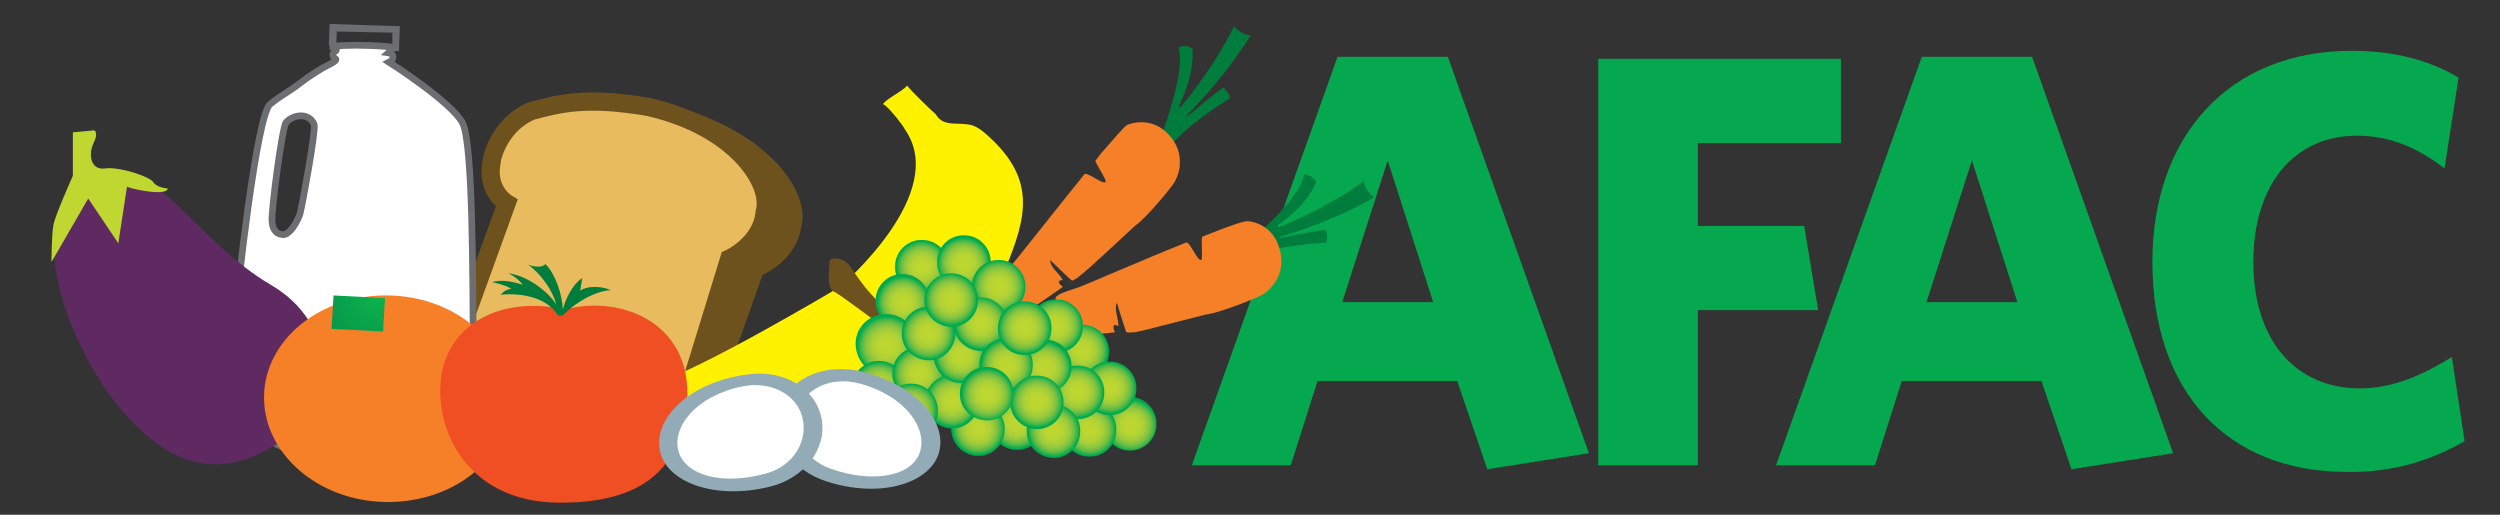 <svg xmlns="http://www.w3.org/2000/svg" xmlns:xlink="http://www.w3.org/1999/xlink" id="Layer_1" x="0" y="0" version="1.1" viewBox="0 0 374 77" xml:space="preserve"><rect x="0" y="0" width="374" height="77" fill="#333333" stroke="none"/><style>.st1{fill:#6e521d}.st5{fill:#007d3c}.st6{fill:#f58027}.st40{fill:#fff}.st41{fill:#93abb6}</style><path fill="#05a84e" d="M368.7 66l-1.9-12.6c-4.5 2.8-8.9 4.7-13.8 4.7-9.5 0-15.9-7.1-15.9-18.9 0-11.6 6.1-18.9 15.5-18.9 5.3 0 9.5 2.1 13.1 4.9l2.1-13.6c-4.4-2.6-9.6-4-16-4-18.3 0-29.8 12.7-29.8 31.6 0 19.2 11 31.4 29.1 31.4 7.1.1 12.7-1.8 17.6-4.6zM295 24l6.8 21.2h-13.6L295 24zm-29.3 45.6h14.8l4-12.6h20.9l4.5 13.2 15.2-2.4L304 8.5h-16.5l-21.8 61.1zm9.7-48.2V8.8h-36.3v60.8H254V46.4h18l-2.1-12.6H254V21.4h21.4zM207.6 24l6.8 21.2h-13.6l6.8-21.2zm-29.3 45.6h14.8l4-12.6H218l4.5 13.2 15.2-2.4-21.1-59.3h-16.5l-21.8 61.1z"/><path d="M71 50.7l33.1 12.7 8.3-23.3s4.8-1.7 5.5-6.3c1.3-3.9-3.4-12-16.3-16.1-9.3-3-13.9-3-20.2-1.2-3.6 1.2-2.9 4.2-3.4 6.9-.8 3.9 2.1 5.9 2.1 5.9L71 50.7z" class="st1"/><path fill="none" stroke="#6e521d" stroke-miterlimit="10" stroke-width="2.722" d="M71.6 50.7l33.1 12.7 8.3-23.3s4.8-1.7 5.5-6.3c1.3-3.9-3.5-12-16.3-16.1-9.3-3-13.9-3-20.2-1.2-3.6 1.2-2.9 4.2-3.4 6.9-.8 3.9 2.1 5.9 2.1 5.9l-9.1 21.4z"/><path fill="#e7bb5e" d="M67.5 53.3l34 10.1 7.6-24.7s4.9-2.2 5.3-7C115.6 27.5 110.2 19 97 16c-9.4-1.6-13.3-.5-17.5.6-3.6 1.5-5.7 5.2-6 7.9-.7 4.1 2.3 5.9 2.3 5.9l-8.3 22.9z"/><path fill="none" stroke="#6e521d" stroke-miterlimit="10" stroke-width="2.724" d="M67.5 53.3l34 10.1 7.6-24.7s4.9-2.2 5.3-7C115.6 27.5 110.2 19 97 16c-9.4-1.6-13.3-.5-17.5.6-3.6 1.5-5.7 5.2-6 7.9-.7 4.1 2.3 5.9 2.3 5.9l-8.3 22.9z"/><path d="M173.7 20.6c1.6-4.8 3.5-10.6 2.6-13.5.4-.3 1.6-.3 2.1.2.1 1.9-.1 4.4-1.9 8.3-.2.4 0 .6.3.2 3.1-3.7 6.4-8.8 7.8-11.9.4.6 1.5 1.3 2.5 1.4-2.3 3.7-5.6 7.9-9.2 11.6-.5.5-.5.7.1.2 1.9-1.6 3.9-3.2 5-4 .4.3 1 1.1 1 1.6-2.5 1.6-6.2 4-9 7.2l-1.3-1.3z" class="st5"/><path d="M151.3 39.7c.5-.5 6.2-7.8 10.9-13.6.4-.5 2.8 1.6 3.2 1.1.2-.3-1.7-3-1.5-3.2.2-.2.5-.6.6-.8 2.1-2.4 3.7-4.3 4.1-4.5.4-.2 3.7-1.4 6.3 1.5 1.1 1.2 1.7 2.7 1.6 4.3 0 .9-.3 1.8-.7 2.6-.4.8-4.5 5.7-5.9 6.6-.5.4-6.9 6.5-8.4 7.6-.3.3-.7.5-1.1.7 0 .1-2.8-2.6-3.3-3.1 0 1.1 1.3 1.9 1.9 3-.9 0-.7.5 0 1 .3-.1-7.1 4.9-10.7 7.3-1 .6-10.3 7.4-10.3 7.4 0-.1 9.9-14.1 9.8-13.8-.1 1.1 1.3 1.9 2 2.2-.5-1.1-.7-.2-.8-1.8 1.1.6 0-1.1-.2-1.4-.2-.3-.2-.3 0-.5.5-.5 2.1-2.2 2.5-2.6z" class="st6"/><path fill="#fff200" d="M140 17.1c1.2 2.1 3.5 1 5.6 1.7 1.1.4 2.4 1.7 2.4 1.7 7 6.4 5.6 12 2.4 19.7 0 0-1.3 2.3-2 3.3v.1c-3.2 4.3-7.2 7.6-11.6 10.2v.1c-.7.1-1.1.6-1.7.8v.1c-1.9.8-3.6 1.8-5.6 2.5-.5.3-1.1.4-1.5.7-2.5.8-4.9 1.6-7.4 2.3-.8.3-1.6.4-2.4.6-.6.1-1.2.2-1.7.5-5.3.8-10.1 2.2-16.1 2-.5-.1-1.1-.2-1.8-.4-1.6-.6-1.9-1.1-3.7-1.9-.2-.6 0-2.3-.6-3 3.5-.8 3.9-.8 4.5-1.2 4.7-.9 26.3-13.6 27-14.1.3-.3 16.2-13.9 9.6-23.4-.4-.8-2.8-3.8-3.3-3.8.4-.8 2.9-1.9 3.6-2.8.5.7 3.8 3.9 4.3 4.3z"/><path d="M186.4 36.7c3.7-3.4 8.2-7.6 8.7-10.6.5-.1 1.6.5 1.8 1.2-.8 1.7-2.1 3.8-5.6 6.3-.3.3-.3.5.2.3 4.4-1.7 9.8-4.7 12.5-6.8.1.7.7 1.9 1.6 2.4-3.7 2.2-8.7 4.3-13.6 5.8-.7.2-.7.4 0 .2 2.4-.5 4.9-1 6.3-1.1.3.5.3 1.4.1 1.9-2.9.2-7.4.6-11.3 2l-.7-1.6z" class="st5"/><path d="M161.3 43c.7-.2 9.1-3.9 16.1-6.7.6-.3 1.7 2.8 2.3 2.6.3-.1-.1-3.4.2-3.5.3-.1.7-.3 1-.4 3-1.2 5.3-2 5.8-1.9.5 0 3.9.5 4.8 4.4.4 1.6.2 3.2-.6 4.5-.5.8-1.1 1.5-1.9 2-.7.5-6.6 2.8-8.3 3-.7.1-9.2 2.4-10.9 2.7-.4 0-.8.1-1.3 0 0 .1-1.2-3.6-1.4-4.4-.5 1 .3 2.4.2 3.5-.8-.5-.9.1-.5.9.3 0-8.5.9-12.9 1.4-1.2.1-12.6 1.6-12.6 1.6 0-.1 15.4-7.6 15.2-7.4-.6.9.3 2.3.7 2.8.1-1.1-.5-.5.2-2 .7 1.1.6-1 .5-1.3 0-.3 0-.3.2-.5.5-.5 2.7-1.1 3.2-1.3z" class="st6"/><path d="M142.1 46.7s-2.6 1.6-6.5.9c-3.9-.8-7.3-6.1-8.3-7.6-1-1.6-3.3-1.6-3.2-.8 0 .8-.5 3.9.6 4.4s5.5 4 6.6 4.6c1.1.6 6 1.6 6.8 1.4.8-.3 4.5-1.4 4.5-1.4l-.5-1.5z" class="st1"/><path fill="#fff" stroke="#6d6e71" stroke-miterlimit="10" d="M47 18.6c.3.8-1.8 12.2-2.1 13.3-.3 1.1-1.5 3.2-2.5 3.2s-1.6-.7-1.7-1.9c-.2-1.2 1.5-14.2 2.1-14.9 1.1-1.2 3.4-1.5 4.2.3zM50.6 70c1.6-.1 7.7-1.1 7.7-1.1s10.4-1 12-6.8c.6-2.3.5-3.3.5-10.1-.1-9.7 0-30.5-1.6-33.6s-11-9.1-11-9.1.6-.3.6-.8-.7-.6-.7-.6l1.1-1V4.4l-9.4-.3-.1 2.4s1.1.9.4 1.2c-.5.2-.3.9.1 1.1.4.3-1.3 1-1.8 1.3-.5.3-1.9 1.1-3.6 2.4-1.8 1.4-2.4 1.5-4.4 3.1-2 1.6-5 28.7-5 30.2s-.8 10.3.2 13.1c1 2.8 1 4.4 2.3 5.5 1.4 1.4 11.1 5.7 12.7 5.6zm-.8-63.1l.1-2.7 9.4.2-.1 2.7s-2.4-.3-4.6-.3c-2.2-.1-4.8.1-4.8.1z"/><path fill="#5f2a62" d="M44 64.6c5.5-4.3 6.9-15.9-3.5-22C29.9 36.4 23.9 24.8 17.3 26c-16.9 3.2-6.6 26.2.2 34.5 7.8 9.6 16 12.3 26.5 4.1z"/><path fill="#bfd730" d="M25.1 28.2s-1.7-.1-2.2-1c-.6-.8-5-2.3-7.2-2S13.2 23 14 21.4c.8-1.6.1-1.9.1-1.9l-3.2.3v6.5S8.3 32.1 8 33.6c-.3 1.6-.3 5.6-.3 5.6l5.5-9.5 4.5 6.7 1.3-8.5c-.1.2 5.9 1.6 6.1.3z"/><path d="M57.6 75.1c-10.1-.2-18.2-7.3-18.1-15.8S48 44 58.2 44.2c10.1.2 18.2 7.3 18.1 15.8-.1 8.6-8.5 15.3-18.7 15.1z" class="st6"/><radialGradient id="SVGID_1_" cx="-223.585" cy="458.992" r="1" gradientTransform="matrix(-14.388 -.674 -.676 14.442 -2850.18 -6734.992)" gradientUnits="userSpaceOnUse"><stop offset="0" stop-color="#0db14b"/><stop offset="1" stop-color="#00854a"/></radialGradient><path fill="url(#SVGID_1_)" d="M57.6 44.6l-7.7-.4-.3 5 7.7.4.3-5z"/><path fill="#f04e23" d="M84.5 46.3c8.6-2.3 19.7 2.2 18.2 14.8-1 7.1-4.5 14.2-19.1 14.1-14.6-.1-19.1-12.3-17.4-19.9 1.7-7.3 9.3-11 18.3-9z"/><path d="M84.2 47.2c2.1-2.2 5.1-3.7 7.2-3.8-1.7-.7-3.7-.6-4.6.1l.3-1.9c-1.3.8-2.5 3-2.9 4.7-.1-2.4-1.2-5.4-2.6-6.8-.4.5-1.4.5-2.6.1 1.9 1.3 3.7 3.9 4.2 5.9-1.4-2.1-4.5-4.3-7.1-4.6.8.4 1.6 1 2.1 1.7-1.6-.5-3.1-.8-4.6-.4.9.2 2.1.5 2.9 1-.7.1-1.2.4-1.6.9 2.7-.3 6.8.2 8.6 3.1h.7z" class="st5"/><radialGradient id="SVGID_2_" cx="-153.657" cy="347.178" r="1.001" gradientTransform="matrix(3.989 .099 .1 -4.004 740.116 1457.765)" gradientUnits="userSpaceOnUse"><stop offset="0" stop-color="#bfd730"/><stop offset=".228" stop-color="#bcd631"/><stop offset=".384" stop-color="#b3d334"/><stop offset=".518" stop-color="#a5ce39"/><stop offset=".64" stop-color="#8fc73e"/><stop offset=".753" stop-color="#71bf44"/><stop offset=".861" stop-color="#41b649"/><stop offset=".962" stop-color="#00ac4e"/><stop offset="1" stop-color="#00a850"/></radialGradient><path fill="url(#SVGID_2_)" d="M157.9 52.5c0-2.2 1.9-4 4.1-3.9 2.2 0 4 1.9 3.9 4.1 0 2.2-1.9 4-4.1 3.9-2.2-.1-4-1.9-3.9-4.1z"/><radialGradient id="SVGID_3_" cx="-153.654" cy="347.175" r="1" gradientTransform="matrix(3.988 .099 .1 -4.003 747.266 1468.583)" gradientUnits="userSpaceOnUse"><stop offset="0" stop-color="#bfd730"/><stop offset=".228" stop-color="#bcd631"/><stop offset=".384" stop-color="#b3d334"/><stop offset=".518" stop-color="#a5ce39"/><stop offset=".64" stop-color="#8fc73e"/><stop offset=".753" stop-color="#71bf44"/><stop offset=".861" stop-color="#41b649"/><stop offset=".962" stop-color="#00ac4e"/><stop offset="1" stop-color="#00a850"/></radialGradient><path fill="url(#SVGID_3_)" d="M165 63.3c0-2.2 1.9-4 4.1-3.9 2.2 0 4 1.9 3.9 4.1 0 2.2-1.9 4-4.1 3.9-2.1 0-3.9-1.9-3.9-4.1z"/><radialGradient id="SVGID_4_" cx="-153.659" cy="347.182" r="1" gradientTransform="matrix(3.989 .099 .1 -4.004 741.28 1469.652)" gradientUnits="userSpaceOnUse"><stop offset="0" stop-color="#bfd730"/><stop offset=".228" stop-color="#bcd631"/><stop offset=".384" stop-color="#b3d334"/><stop offset=".518" stop-color="#a5ce39"/><stop offset=".64" stop-color="#8fc73e"/><stop offset=".753" stop-color="#71bf44"/><stop offset=".861" stop-color="#41b649"/><stop offset=".962" stop-color="#00ac4e"/><stop offset="1" stop-color="#00a850"/></radialGradient><path fill="url(#SVGID_4_)" d="M159 64.2c0-2.2 1.9-4 4.1-3.9 2.2 0 4 1.9 3.9 4.1 0 2.2-1.9 4-4.1 3.9-2.2 0-4-1.8-3.9-4.1z"/><radialGradient id="SVGID_5_" cx="-153.659" cy="347.183" r="1" gradientTransform="matrix(3.989 .099 .1 -4.004 716.159 1445.263)" gradientUnits="userSpaceOnUse"><stop offset="0" stop-color="#bfd730"/><stop offset=".228" stop-color="#bcd631"/><stop offset=".384" stop-color="#b3d334"/><stop offset=".518" stop-color="#a5ce39"/><stop offset=".64" stop-color="#8fc73e"/><stop offset=".753" stop-color="#71bf44"/><stop offset=".861" stop-color="#41b649"/><stop offset=".962" stop-color="#00ac4e"/><stop offset="1" stop-color="#00a850"/></radialGradient><path fill="url(#SVGID_5_)" d="M133.9 39.8c0-2.2 1.9-4 4.1-3.9 2.2 0 4 1.9 3.9 4.1 0 2.2-1.9 4-4.1 3.9-2.3 0-4-1.9-3.9-4.1z"/><radialGradient id="SVGID_6_" cx="-153.654" cy="347.177" r="1" gradientTransform="matrix(3.989 .099 .1 -4.003 722.384 1444.36)" gradientUnits="userSpaceOnUse"><stop offset="0" stop-color="#bfd730"/><stop offset=".228" stop-color="#bcd631"/><stop offset=".384" stop-color="#b3d334"/><stop offset=".518" stop-color="#a5ce39"/><stop offset=".64" stop-color="#8fc73e"/><stop offset=".753" stop-color="#71bf44"/><stop offset=".861" stop-color="#41b649"/><stop offset=".962" stop-color="#00ac4e"/><stop offset="1" stop-color="#00a850"/></radialGradient><path fill="url(#SVGID_6_)" d="M140.2 39.1c0-2.2 1.9-4 4.1-3.9 2.2 0 4 1.9 3.9 4.1 0 2.2-1.9 4-4.1 3.9-2.3-.1-4-1.9-3.9-4.1z"/><radialGradient id="SVGID_7_" cx="-153.655" cy="347.178" r="1" gradientTransform="matrix(3.989 .099 .1 -4.004 727.677 1448.144)" gradientUnits="userSpaceOnUse"><stop offset="0" stop-color="#bfd730"/><stop offset=".228" stop-color="#bcd631"/><stop offset=".384" stop-color="#b3d334"/><stop offset=".518" stop-color="#a5ce39"/><stop offset=".64" stop-color="#8fc73e"/><stop offset=".753" stop-color="#71bf44"/><stop offset=".861" stop-color="#41b649"/><stop offset=".962" stop-color="#00ac4e"/><stop offset="1" stop-color="#00a850"/></radialGradient><path fill="url(#SVGID_7_)" d="M145.4 42.8c0-2.2 1.9-4 4.1-3.9 2.2 0 4 1.9 3.9 4.1 0 2.2-1.9 4-4.1 3.9-2.2 0-3.9-1.9-3.9-4.1z"/><radialGradient id="SVGID_8_" cx="-153.653" cy="347.174" r="1" gradientTransform="matrix(3.988 .099 .1 -4.003 713.184 1450.172)" gradientUnits="userSpaceOnUse"><stop offset="0" stop-color="#bfd730"/><stop offset=".228" stop-color="#bcd631"/><stop offset=".384" stop-color="#b3d334"/><stop offset=".518" stop-color="#a5ce39"/><stop offset=".64" stop-color="#8fc73e"/><stop offset=".753" stop-color="#71bf44"/><stop offset=".861" stop-color="#41b649"/><stop offset=".962" stop-color="#00ac4e"/><stop offset="1" stop-color="#00a850"/></radialGradient><path fill="url(#SVGID_8_)" d="M131 44.9c0-2.2 1.9-4 4.1-3.9 2.2 0 4 1.9 3.9 4.1 0 2.2-1.9 4-4.1 3.9-2.2 0-4-1.9-3.9-4.1z"/><radialGradient id="SVGID_9_" cx="-160.385" cy="358.053" r="1" gradientTransform="matrix(4.552 .113 .114 -4.569 821.94 1705.805)" gradientUnits="userSpaceOnUse"><stop offset="0" stop-color="#bfd730"/><stop offset=".228" stop-color="#bcd631"/><stop offset=".384" stop-color="#b3d334"/><stop offset=".518" stop-color="#a5ce39"/><stop offset=".64" stop-color="#8fc73e"/><stop offset=".753" stop-color="#71bf44"/><stop offset=".861" stop-color="#41b649"/><stop offset=".962" stop-color="#00ac4e"/><stop offset="1" stop-color="#00a850"/></radialGradient><path fill="url(#SVGID_9_)" d="M128 51.4c0-2.5 2.1-4.5 4.7-4.4 2.5 0 4.5 2.2 4.4 4.7 0 2.5-2.1 4.5-4.7 4.5-2.5-.2-4.4-2.3-4.4-4.8z"/><radialGradient id="SVGID_10_" cx="-153.657" cy="347.184" r=".999" gradientTransform="matrix(3.989 .099 .1 -4.004 709.765 1463.328)" gradientUnits="userSpaceOnUse"><stop offset="0" stop-color="#bfd730"/><stop offset=".228" stop-color="#bcd631"/><stop offset=".384" stop-color="#b3d334"/><stop offset=".518" stop-color="#a5ce39"/><stop offset=".64" stop-color="#8fc73e"/><stop offset=".753" stop-color="#71bf44"/><stop offset=".861" stop-color="#41b649"/><stop offset=".962" stop-color="#00ac4e"/><stop offset="1" stop-color="#00a850"/></radialGradient><path fill="url(#SVGID_10_)" d="M127.5 57.9c0-2.2 1.9-4 4.1-3.9 2.2 0 4 1.9 3.9 4.1 0 2.2-1.9 4-4.1 3.9-2.2 0-4-1.9-3.9-4.1z"/><radialGradient id="SVGID_11_" cx="-153.658" cy="347.182" r="1" gradientTransform="matrix(3.989 .099 .1 -4.004 715.75 1461.234)" gradientUnits="userSpaceOnUse"><stop offset="0" stop-color="#bfd730"/><stop offset=".228" stop-color="#bcd631"/><stop offset=".384" stop-color="#b3d334"/><stop offset=".518" stop-color="#a5ce39"/><stop offset=".64" stop-color="#8fc73e"/><stop offset=".753" stop-color="#71bf44"/><stop offset=".861" stop-color="#41b649"/><stop offset=".962" stop-color="#00ac4e"/><stop offset="1" stop-color="#00a850"/></radialGradient><path fill="url(#SVGID_11_)" d="M133.5 55.8c0-2.2 1.9-4 4.1-3.9 2.2 0 4 1.9 3.9 4.1 0 2.2-1.9 4-4.1 3.9-2.2 0-4-1.9-3.9-4.1z"/><radialGradient id="SVGID_12_" cx="-153.658" cy="347.182" r="1" gradientTransform="matrix(3.989 .099 .1 -4.004 736.25 1454.037)" gradientUnits="userSpaceOnUse"><stop offset="0" stop-color="#bfd730"/><stop offset=".228" stop-color="#bcd631"/><stop offset=".384" stop-color="#b3d334"/><stop offset=".518" stop-color="#a5ce39"/><stop offset=".64" stop-color="#8fc73e"/><stop offset=".753" stop-color="#71bf44"/><stop offset=".861" stop-color="#41b649"/><stop offset=".962" stop-color="#00ac4e"/><stop offset="1" stop-color="#00a850"/></radialGradient><path fill="url(#SVGID_12_)" d="M154 48.7c0-2.2 1.9-4 4.1-3.9 2.2 0 4 1.9 3.9 4.1 0 2.2-1.9 4-4.1 3.9-2.2-.1-4-1.9-3.9-4.1z"/><radialGradient id="SVGID_13_" cx="-153.655" cy="347.178" r="1" gradientTransform="matrix(3.989 .099 .1 -4.004 744.265 1463.352)" gradientUnits="userSpaceOnUse"><stop offset="0" stop-color="#bfd730"/><stop offset=".228" stop-color="#bcd631"/><stop offset=".384" stop-color="#b3d334"/><stop offset=".518" stop-color="#a5ce39"/><stop offset=".64" stop-color="#8fc73e"/><stop offset=".753" stop-color="#71bf44"/><stop offset=".861" stop-color="#41b649"/><stop offset=".962" stop-color="#00ac4e"/><stop offset="1" stop-color="#00a850"/></radialGradient><path fill="url(#SVGID_13_)" d="M162 58c0-2.2 1.9-4 4.1-3.9 2.2 0 4 1.9 3.9 4.1 0 2.2-1.9 4-4.1 3.9-2.2 0-3.9-1.9-3.9-4.1z"/><radialGradient id="SVGID_14_" cx="-153.657" cy="347.18" r=".999" gradientTransform="matrix(3.989 .099 .1 -4.004 739.444 1463.953)" gradientUnits="userSpaceOnUse"><stop offset="0" stop-color="#bfd730"/><stop offset=".228" stop-color="#bcd631"/><stop offset=".384" stop-color="#b3d334"/><stop offset=".518" stop-color="#a5ce39"/><stop offset=".64" stop-color="#8fc73e"/><stop offset=".753" stop-color="#71bf44"/><stop offset=".861" stop-color="#41b649"/><stop offset=".962" stop-color="#00ac4e"/><stop offset="1" stop-color="#00a850"/></radialGradient><path fill="url(#SVGID_14_)" d="M157.2 58.6c0-2.2 1.9-4 4.1-3.9 2.2 0 4 1.9 3.9 4.1 0 2.2-1.9 4-4.1 3.9-2.2-.1-4-1.9-3.9-4.1z"/><radialGradient id="SVGID_15_" cx="-153.653" cy="347.176" r=".999" gradientTransform="matrix(3.989 .099 .1 -4.003 734.489 1459.961)" gradientUnits="userSpaceOnUse"><stop offset="0" stop-color="#bfd730"/><stop offset=".228" stop-color="#bcd631"/><stop offset=".384" stop-color="#b3d334"/><stop offset=".518" stop-color="#a5ce39"/><stop offset=".64" stop-color="#8fc73e"/><stop offset=".753" stop-color="#71bf44"/><stop offset=".861" stop-color="#41b649"/><stop offset=".962" stop-color="#00ac4e"/><stop offset="1" stop-color="#00a850"/></radialGradient><path fill="url(#SVGID_15_)" d="M152.3 54.7c0-2.2 1.9-4 4.1-3.9 2.2 0 4 1.9 3.9 4.1 0 2.2-1.9 4-4.1 3.9-2.2 0-4-1.9-3.9-4.1z"/><radialGradient id="SVGID_16_" cx="-153.656" cy="347.178" r="1.001" gradientTransform="matrix(3.989 .099 .1 -4.004 730.32 1468.542)" gradientUnits="userSpaceOnUse"><stop offset="0" stop-color="#bfd730"/><stop offset=".228" stop-color="#bcd631"/><stop offset=".384" stop-color="#b3d334"/><stop offset=".518" stop-color="#a5ce39"/><stop offset=".64" stop-color="#8fc73e"/><stop offset=".753" stop-color="#71bf44"/><stop offset=".861" stop-color="#41b649"/><stop offset=".962" stop-color="#00ac4e"/><stop offset="1" stop-color="#00a850"/></radialGradient><path fill="url(#SVGID_16_)" d="M148.1 63.2c0-2.2 1.9-4 4.1-3.9 2.2 0 4 1.9 3.9 4.1 0 2.2-1.9 4-4.1 3.9-2.2-.1-4-1.9-3.9-4.1z"/><radialGradient id="SVGID_17_" cx="-153.66" cy="347.185" r="1" gradientTransform="matrix(3.989 .099 .1 -4.004 735.89 1469.804)" gradientUnits="userSpaceOnUse"><stop offset="0" stop-color="#bfd730"/><stop offset=".228" stop-color="#bcd631"/><stop offset=".384" stop-color="#b3d334"/><stop offset=".518" stop-color="#a5ce39"/><stop offset=".64" stop-color="#8fc73e"/><stop offset=".753" stop-color="#71bf44"/><stop offset=".861" stop-color="#41b649"/><stop offset=".962" stop-color="#00ac4e"/><stop offset="1" stop-color="#00a850"/></radialGradient><path fill="url(#SVGID_17_)" d="M153.6 64.4c0-2.2 1.9-4 4.1-3.9 2.2 0 4 1.9 3.9 4.1 0 2.2-1.9 4-4.1 3.9-2.2-.1-4-1.9-3.9-4.1z"/><radialGradient id="SVGID_18_" cx="-153.658" cy="347.18" r="1.001" gradientTransform="matrix(3.989 .099 .1 -4.004 724.584 1469.466)" gradientUnits="userSpaceOnUse"><stop offset="0" stop-color="#bfd730"/><stop offset=".228" stop-color="#bcd631"/><stop offset=".384" stop-color="#b3d334"/><stop offset=".518" stop-color="#a5ce39"/><stop offset=".64" stop-color="#8fc73e"/><stop offset=".753" stop-color="#71bf44"/><stop offset=".861" stop-color="#41b649"/><stop offset=".962" stop-color="#00ac4e"/><stop offset="1" stop-color="#00a850"/></radialGradient><path fill="url(#SVGID_18_)" d="M142.3 64.1c0-2.2 1.9-4 4.1-3.9 2.2 0 4 1.9 3.9 4.1 0 2.2-1.9 4-4.1 3.9-2.2-.1-3.9-1.9-3.9-4.1z"/><radialGradient id="SVGID_19_" cx="-153.654" cy="347.178" r=".999" gradientTransform="matrix(3.989 .099 .1 -4.004 720.665 1465.288)" gradientUnits="userSpaceOnUse"><stop offset="0" stop-color="#bfd730"/><stop offset=".228" stop-color="#bcd631"/><stop offset=".384" stop-color="#b3d334"/><stop offset=".518" stop-color="#a5ce39"/><stop offset=".64" stop-color="#8fc73e"/><stop offset=".753" stop-color="#71bf44"/><stop offset=".861" stop-color="#41b649"/><stop offset=".962" stop-color="#00ac4e"/><stop offset="1" stop-color="#00a850"/></radialGradient><path fill="url(#SVGID_19_)" d="M138.4 60c0-2.2 1.9-4 4.1-3.9 2.2 0 4 1.9 3.9 4.1 0 2.2-1.9 4-4.1 3.9-2.2-.1-3.9-1.9-3.9-4.1z"/><radialGradient id="SVGID_20_" cx="-153.654" cy="347.179" r=".999" gradientTransform="matrix(3.989 .099 .1 -4.004 714.557 1466.617)" gradientUnits="userSpaceOnUse"><stop offset="0" stop-color="#bfd730"/><stop offset=".228" stop-color="#bcd631"/><stop offset=".384" stop-color="#b3d334"/><stop offset=".518" stop-color="#a5ce39"/><stop offset=".64" stop-color="#8fc73e"/><stop offset=".753" stop-color="#71bf44"/><stop offset=".861" stop-color="#41b649"/><stop offset=".962" stop-color="#00ac4e"/><stop offset="1" stop-color="#00a850"/></radialGradient><path fill="url(#SVGID_20_)" d="M132.3 61.3c0-2.2 1.9-4 4.1-3.9 2.2 0 4 1.9 3.9 4.1 0 2.2-1.9 4-4.1 3.9-2.2-.1-3.9-1.9-3.9-4.1z"/><radialGradient id="SVGID_21_" cx="-153.659" cy="347.183" r="1" gradientTransform="matrix(3.989 .099 .1 -4.004 722.014 1458.611)" gradientUnits="userSpaceOnUse"><stop offset="0" stop-color="#bfd730"/><stop offset=".228" stop-color="#bcd631"/><stop offset=".384" stop-color="#b3d334"/><stop offset=".518" stop-color="#a5ce39"/><stop offset=".64" stop-color="#8fc73e"/><stop offset=".753" stop-color="#71bf44"/><stop offset=".861" stop-color="#41b649"/><stop offset=".962" stop-color="#00ac4e"/><stop offset="1" stop-color="#00a850"/></radialGradient><path fill="url(#SVGID_21_)" d="M139.7 53.2c0-2.2 1.9-4 4.1-3.9 2.2 0 4 1.9 3.9 4.1 0 2.2-1.9 4-4.1 3.9-2.2-.1-3.9-1.9-3.9-4.1z"/><radialGradient id="SVGID_22_" cx="-153.655" cy="347.177" r="1" gradientTransform="matrix(3.989 .099 .1 -4.004 724.94 1453.681)" gradientUnits="userSpaceOnUse"><stop offset="0" stop-color="#bfd730"/><stop offset=".228" stop-color="#bcd631"/><stop offset=".384" stop-color="#b3d334"/><stop offset=".518" stop-color="#a5ce39"/><stop offset=".64" stop-color="#8fc73e"/><stop offset=".753" stop-color="#71bf44"/><stop offset=".861" stop-color="#41b649"/><stop offset=".962" stop-color="#00ac4e"/><stop offset="1" stop-color="#00a850"/></radialGradient><path fill="url(#SVGID_22_)" d="M142.7 48.4c0-2.2 1.9-4 4.1-3.9 2.2 0 4 1.9 3.9 4.1 0 2.2-1.9 4-4.1 3.9-2.2-.1-4-1.9-3.9-4.1z"/><radialGradient id="SVGID_23_" cx="-153.66" cy="347.186" r=".999" gradientTransform="matrix(3.989 .099 .1 -4.004 728.837 1459.99)" gradientUnits="userSpaceOnUse"><stop offset="0" stop-color="#bfd730"/><stop offset=".228" stop-color="#bcd631"/><stop offset=".384" stop-color="#b3d334"/><stop offset=".518" stop-color="#a5ce39"/><stop offset=".64" stop-color="#8fc73e"/><stop offset=".753" stop-color="#71bf44"/><stop offset=".861" stop-color="#41b649"/><stop offset=".962" stop-color="#00ac4e"/><stop offset="1" stop-color="#00a850"/></radialGradient><path fill="url(#SVGID_23_)" d="M146.5 54.5c0-2.2 1.9-4 4.1-3.9 2.2 0 4 1.9 3.9 4.1 0 2.2-1.9 4-4.1 3.9-2.2 0-3.9-1.8-3.9-4.1z"/><radialGradient id="SVGID_24_" cx="-153.654" cy="347.176" r="1" gradientTransform="matrix(3.989 .099 .1 -4.004 733.372 1465.376)" gradientUnits="userSpaceOnUse"><stop offset="0" stop-color="#bfd730"/><stop offset=".228" stop-color="#bcd631"/><stop offset=".384" stop-color="#b3d334"/><stop offset=".518" stop-color="#a5ce39"/><stop offset=".64" stop-color="#8fc73e"/><stop offset=".753" stop-color="#71bf44"/><stop offset=".861" stop-color="#41b649"/><stop offset=".962" stop-color="#00ac4e"/><stop offset="1" stop-color="#00a850"/></radialGradient><path fill="url(#SVGID_24_)" d="M151.1 60.1c0-2.2 1.9-4 4.1-3.9 2.2 0 4 1.9 3.9 4.1 0 2.2-1.9 4-4.1 3.9-2.2-.1-3.9-1.9-3.9-4.1z"/><radialGradient id="SVGID_25_" cx="-153.652" cy="347.172" r="1" gradientTransform="matrix(3.988 .099 .1 -4.003 725.771 1463.967)" gradientUnits="userSpaceOnUse"><stop offset="0" stop-color="#bfd730"/><stop offset=".228" stop-color="#bcd631"/><stop offset=".384" stop-color="#b3d334"/><stop offset=".518" stop-color="#a5ce39"/><stop offset=".64" stop-color="#8fc73e"/><stop offset=".753" stop-color="#71bf44"/><stop offset=".861" stop-color="#41b649"/><stop offset=".962" stop-color="#00ac4e"/><stop offset="1" stop-color="#00a850"/></radialGradient><path fill="url(#SVGID_25_)" d="M143.6 58.8c0-2.2 1.9-4 4.1-3.9 2.2 0 4 1.9 3.9 4.1 0 2.2-1.9 4-4.1 3.9-2.2-.1-4-1.9-3.9-4.1z"/><radialGradient id="SVGID_26_" cx="-153.657" cy="347.182" r="1" gradientTransform="matrix(3.989 .099 .1 -4.004 717.123 1455.215)" gradientUnits="userSpaceOnUse"><stop offset="0" stop-color="#bfd730"/><stop offset=".228" stop-color="#bcd631"/><stop offset=".384" stop-color="#b3d334"/><stop offset=".518" stop-color="#a5ce39"/><stop offset=".64" stop-color="#8fc73e"/><stop offset=".753" stop-color="#71bf44"/><stop offset=".861" stop-color="#41b649"/><stop offset=".962" stop-color="#00ac4e"/><stop offset="1" stop-color="#00a850"/></radialGradient><path fill="url(#SVGID_26_)" d="M134.9 49.8c0-2.2 1.9-4 4.1-3.9 2.2 0 4 1.9 3.9 4.1 0 2.2-1.9 4-4.1 3.9s-4-1.9-3.9-4.1z"/><radialGradient id="SVGID_27_" cx="-153.655" cy="347.178" r="1" gradientTransform="matrix(3.989 .099 .1 -4.004 720.51 1450.126)" gradientUnits="userSpaceOnUse"><stop offset="0" stop-color="#bfd730"/><stop offset=".228" stop-color="#bcd631"/><stop offset=".384" stop-color="#b3d334"/><stop offset=".518" stop-color="#a5ce39"/><stop offset=".64" stop-color="#8fc73e"/><stop offset=".753" stop-color="#71bf44"/><stop offset=".861" stop-color="#41b649"/><stop offset=".962" stop-color="#00ac4e"/><stop offset="1" stop-color="#00a850"/></radialGradient><path fill="url(#SVGID_27_)" d="M138.3 44.8c0-2.2 1.9-4 4.1-3.9 2.2 0 4 1.9 3.9 4.1 0 2.2-1.9 4-4.1 3.9-2.2-.1-4-1.9-3.9-4.1z"/><radialGradient id="SVGID_28_" cx="-153.655" cy="347.18" r=".999" gradientTransform="matrix(3.989 .099 .1 -4.004 731.513 1454.372)" gradientUnits="userSpaceOnUse"><stop offset="0" stop-color="#bfd730"/><stop offset=".228" stop-color="#bcd631"/><stop offset=".384" stop-color="#b3d334"/><stop offset=".518" stop-color="#a5ce39"/><stop offset=".64" stop-color="#8fc73e"/><stop offset=".753" stop-color="#71bf44"/><stop offset=".861" stop-color="#41b649"/><stop offset=".962" stop-color="#00ac4e"/><stop offset="1" stop-color="#00a850"/></radialGradient><path fill="url(#SVGID_28_)" d="M149.3 49c0-2.2 1.9-4 4.1-3.9 2.2 0 4 1.9 3.9 4.1 0 2.2-1.9 4-4.1 3.9-2.2 0-4-1.8-3.9-4.1z"/><path d="M118 60.7c-1.3 4.2 2.3 9 8.1 10.9 5.8 1.8 11.5-.1 12.8-4.2 1.3-4.2-2.3-9-8.1-10.9-5.7-1.9-11.5 0-12.8 4.2z" class="st40"/><path d="M128.7 57.4c6.9 1.9 10.1 6.8 8.9 10.3-1.2 3.5-6.9 4.7-13.4 2.4-3.9-1.4-6-5.3-4.8-8.8 1.3-3.5 5.3-5 9.3-3.9zm-12.1 3.9c-1.2 4.6 2 9.1 7 10.7 8.3 2.7 15.7.2 16.9-4.4 1.2-4.6-3.6-10.4-12.5-12.2-5.2-.9-10.2 1.4-11.4 5.9z" class="st41"/><path d="M122.1 63.2c.6 4.3-3.7 8.5-9.7 9.5-6 .9-11.4-1.9-12-6.2-.7-4.3 3.7-8.5 9.7-9.5 6-.9 11.3 1.9 12 6.2z" class="st40"/><path d="M111.1 57.8c-7 1.4-10.6 6.1-9.6 9.7 1 3.6 6.6 5.2 13.2 3.3 4-1.1 6.3-4.9 5.3-8.5-1-3.5-4.9-5.3-8.9-4.5zm11.8 4.8c.9 4.6-2.7 9-7.7 10.2-8.5 2.1-15.7-.8-16.5-5.5-.9-4.6 4.3-10.2 13.3-11.3 5.2-.7 10 2 10.9 6.6z" class="st41"/></svg>